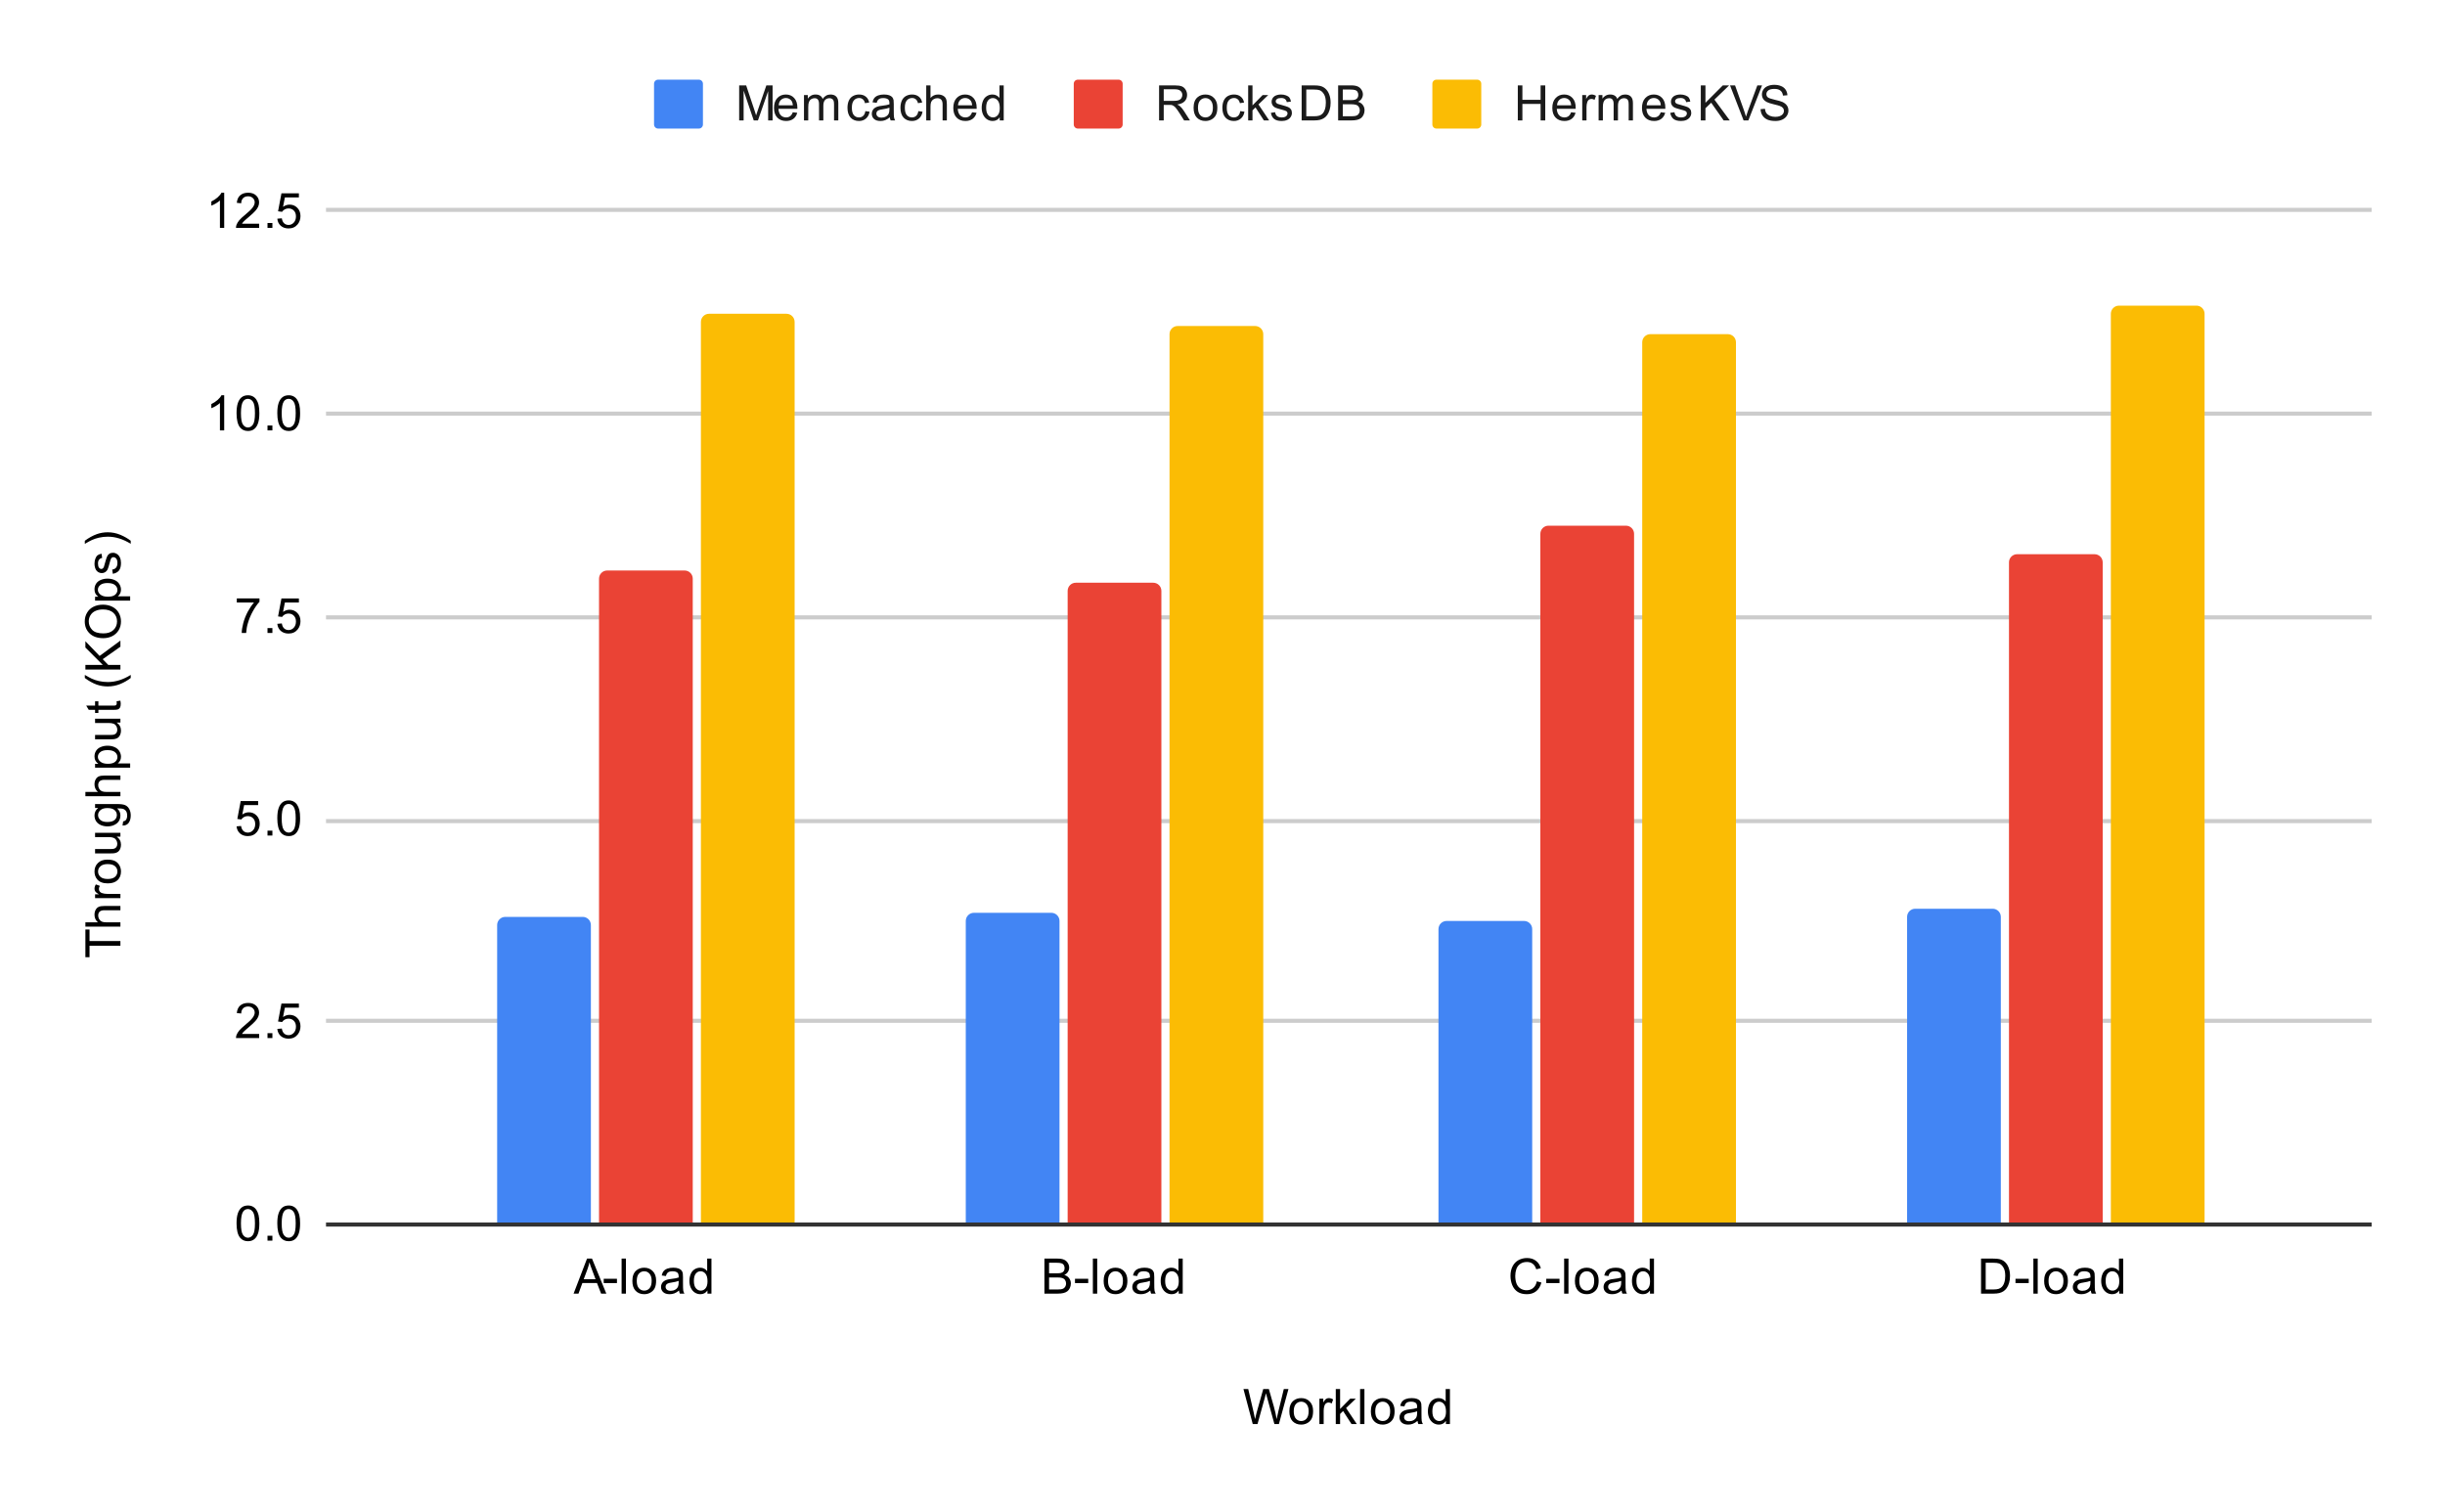 <svg version="1.1" viewBox="0.0 0.0 600.0 371.0" fill="none" stroke="none" stroke-linecap="square" stroke-miterlimit="10" width="600" height="371" xmlns:xlink="http://www.w3.org/1999/xlink" xmlns="http://www.w3.org/2000/svg"><path fill="#ffffff" d="M0 0L600.0 0L600.0 371.0L0 371.0L0 0Z" fill-rule="nonzero"/><path stroke="#333333" stroke-width="1.0" stroke-linecap="butt" d="M80.5 300.5L581.5 300.5" fill-rule="nonzero"/><path stroke="#cccccc" stroke-width="1.0" stroke-linecap="butt" d="M80.5 250.5L581.5 250.5" fill-rule="nonzero"/><path stroke="#cccccc" stroke-width="1.0" stroke-linecap="butt" d="M80.5 201.5L581.5 201.5" fill-rule="nonzero"/><path stroke="#cccccc" stroke-width="1.0" stroke-linecap="butt" d="M80.5 151.5L581.5 151.5" fill-rule="nonzero"/><path stroke="#cccccc" stroke-width="1.0" stroke-linecap="butt" d="M80.5 101.5L581.5 101.5" fill-rule="nonzero"/><path stroke="#cccccc" stroke-width="1.0" stroke-linecap="butt" d="M80.5 51.5L581.5 51.5" fill-rule="nonzero"/><clipPath id="id_0"><path d="M80.55 51.917L581.45 51.917L581.45 300.45L80.55 300.45L80.55 51.917Z" clip-rule="nonzero"/></clipPath><path stroke="#000000" stroke-width="2.0" stroke-linecap="butt" stroke-opacity="0.0" clip-path="url(#id_0)" d="M145.0 300.0L122.0 300.0L122.0 227.0C122.0 225.895 122.895 225.0 124.0 225.0L143.0 225.0C144.105 225.0 145.0 225.895 145.0 227.0Z" fill-rule="nonzero"/><path fill="#4285f4" clip-path="url(#id_0)" d="M145.0 300.0L122.0 300.0L122.0 227.0C122.0 225.895 122.895 225.0 124.0 225.0L143.0 225.0C144.105 225.0 145.0 225.895 145.0 227.0Z" fill-rule="nonzero"/><path stroke="#000000" stroke-width="2.0" stroke-linecap="butt" stroke-opacity="0.0" clip-path="url(#id_0)" d="M260.0 300.0L237.0 300.0L237.0 226.0C237.0 224.895 237.895 224.0 239.0 224.0L258.0 224.0C259.105 224.0 260.0 224.895 260.0 226.0Z" fill-rule="nonzero"/><path fill="#4285f4" clip-path="url(#id_0)" d="M260.0 300.0L237.0 300.0L237.0 226.0C237.0 224.895 237.895 224.0 239.0 224.0L258.0 224.0C259.105 224.0 260.0 224.895 260.0 226.0Z" fill-rule="nonzero"/><path stroke="#000000" stroke-width="2.0" stroke-linecap="butt" stroke-opacity="0.0" clip-path="url(#id_0)" d="M376.0 300.0L353.0 300.0L353.0 228.0C353.0 226.895 353.895 226.0 355.0 226.0L374.0 226.0C375.105 226.0 376.0 226.895 376.0 228.0Z" fill-rule="nonzero"/><path fill="#4285f4" clip-path="url(#id_0)" d="M376.0 300.0L353.0 300.0L353.0 228.0C353.0 226.895 353.895 226.0 355.0 226.0L374.0 226.0C375.105 226.0 376.0 226.895 376.0 228.0Z" fill-rule="nonzero"/><path stroke="#000000" stroke-width="2.0" stroke-linecap="butt" stroke-opacity="0.0" clip-path="url(#id_0)" d="M491.0 300.0L468.0 300.0L468.0 225.0C468.0 223.895 468.895 223.0 470.0 223.0L489.0 223.0C490.105 223.0 491.0 223.895 491.0 225.0Z" fill-rule="nonzero"/><path fill="#4285f4" clip-path="url(#id_0)" d="M491.0 300.0L468.0 300.0L468.0 225.0C468.0 223.895 468.895 223.0 470.0 223.0L489.0 223.0C490.105 223.0 491.0 223.895 491.0 225.0Z" fill-rule="nonzero"/><path stroke="#000000" stroke-width="2.0" stroke-linecap="butt" stroke-opacity="0.0" clip-path="url(#id_0)" d="M170.0 300.0L147.0 300.0L147.0 142.0C147.0 140.895 147.895 140.0 149.0 140.0L168.0 140.0C169.105 140.0 170.0 140.895 170.0 142.0Z" fill-rule="nonzero"/><path fill="#ea4335" clip-path="url(#id_0)" d="M170.0 300.0L147.0 300.0L147.0 142.0C147.0 140.895 147.895 140.0 149.0 140.0L168.0 140.0C169.105 140.0 170.0 140.895 170.0 142.0Z" fill-rule="nonzero"/><path stroke="#000000" stroke-width="2.0" stroke-linecap="butt" stroke-opacity="0.0" clip-path="url(#id_0)" d="M285.0 300.0L262.0 300.0L262.0 145.0C262.0 143.895 262.895 143.0 264.0 143.0L283.0 143.0C284.105 143.0 285.0 143.895 285.0 145.0Z" fill-rule="nonzero"/><path fill="#ea4335" clip-path="url(#id_0)" d="M285.0 300.0L262.0 300.0L262.0 145.0C262.0 143.895 262.895 143.0 264.0 143.0L283.0 143.0C284.105 143.0 285.0 143.895 285.0 145.0Z" fill-rule="nonzero"/><path stroke="#000000" stroke-width="2.0" stroke-linecap="butt" stroke-opacity="0.0" clip-path="url(#id_0)" d="M401.0 300.0L378.0 300.0L378.0 131.0C378.0 129.895 378.895 129.0 380.0 129.0L399.0 129.0C400.105 129.0 401.0 129.895 401.0 131.0Z" fill-rule="nonzero"/><path fill="#ea4335" clip-path="url(#id_0)" d="M401.0 300.0L378.0 300.0L378.0 131.0C378.0 129.895 378.895 129.0 380.0 129.0L399.0 129.0C400.105 129.0 401.0 129.895 401.0 131.0Z" fill-rule="nonzero"/><path stroke="#000000" stroke-width="2.0" stroke-linecap="butt" stroke-opacity="0.0" clip-path="url(#id_0)" d="M516.0 300.0L493.0 300.0L493.0 138.0C493.0 136.895 493.895 136.0 495.0 136.0L514.0 136.0C515.105 136.0 516.0 136.895 516.0 138.0Z" fill-rule="nonzero"/><path fill="#ea4335" clip-path="url(#id_0)" d="M516.0 300.0L493.0 300.0L493.0 138.0C493.0 136.895 493.895 136.0 495.0 136.0L514.0 136.0C515.105 136.0 516.0 136.895 516.0 138.0Z" fill-rule="nonzero"/><path stroke="#000000" stroke-width="2.0" stroke-linecap="butt" stroke-opacity="0.0" clip-path="url(#id_0)" d="M195.0 300.0L172.0 300.0L172.0 79.0C172.0 77.895 172.895 77.0 174.0 77.0L193.0 77.0C194.105 77.0 195.0 77.895 195.0 79.0Z" fill-rule="nonzero"/><path fill="#fbbc04" clip-path="url(#id_0)" d="M195.0 300.0L172.0 300.0L172.0 79.0C172.0 77.895 172.895 77.0 174.0 77.0L193.0 77.0C194.105 77.0 195.0 77.895 195.0 79.0Z" fill-rule="nonzero"/><path stroke="#000000" stroke-width="2.0" stroke-linecap="butt" stroke-opacity="0.0" clip-path="url(#id_0)" d="M310.0 300.0L287.0 300.0L287.0 82.0C287.0 80.895 287.895 80.0 289.0 80.0L308.0 80.0C309.105 80.0 310.0 80.895 310.0 82.0Z" fill-rule="nonzero"/><path fill="#fbbc04" clip-path="url(#id_0)" d="M310.0 300.0L287.0 300.0L287.0 82.0C287.0 80.895 287.895 80.0 289.0 80.0L308.0 80.0C309.105 80.0 310.0 80.895 310.0 82.0Z" fill-rule="nonzero"/><path stroke="#000000" stroke-width="2.0" stroke-linecap="butt" stroke-opacity="0.0" clip-path="url(#id_0)" d="M426.0 300.0L403.0 300.0L403.0 84.0C403.0 82.895 403.895 82.0 405.0 82.0L424.0 82.0C425.105 82.0 426.0 82.895 426.0 84.0Z" fill-rule="nonzero"/><path fill="#fbbc04" clip-path="url(#id_0)" d="M426.0 300.0L403.0 300.0L403.0 84.0C403.0 82.895 403.895 82.0 405.0 82.0L424.0 82.0C425.105 82.0 426.0 82.895 426.0 84.0Z" fill-rule="nonzero"/><path stroke="#000000" stroke-width="2.0" stroke-linecap="butt" stroke-opacity="0.0" clip-path="url(#id_0)" d="M541.0 300.0L518.0 300.0L518.0 77.0C518.0 75.895 518.895 75.0 520.0 75.0L539.0 75.0C540.105 75.0 541.0 75.895 541.0 77.0Z" fill-rule="nonzero"/><path fill="#fbbc04" clip-path="url(#id_0)" d="M541.0 300.0L518.0 300.0L518.0 77.0C518.0 75.895 518.895 75.0 520.0 75.0L539.0 75.0C540.105 75.0 541.0 75.895 541.0 77.0Z" fill-rule="nonzero"/><path fill="#000000" d="M307.422 349.45L305.141 340.856L306.312 340.856L307.625 346.497Q307.828 347.372 307.984 348.247Q308.312 346.872 308.375 346.653L310.0 340.856L311.375 340.856L312.609 345.2Q313.062 346.825 313.281 348.247Q313.438 347.434 313.703 346.372L315.047 340.856L316.188 340.856L313.844 349.45L312.734 349.45L310.938 342.903Q310.703 342.091 310.656 341.903Q310.531 342.481 310.406 342.903L308.594 349.45L307.422 349.45ZM316.406 346.341Q316.406 344.606 317.359 343.778Q318.156 343.091 319.312 343.091Q320.594 343.091 321.406 343.934Q322.234 344.762 322.234 346.247Q322.234 347.45 321.875 348.137Q321.516 348.825 320.812 349.216Q320.125 349.591 319.312 349.591Q318.016 349.591 317.203 348.762Q316.406 347.919 316.406 346.341ZM317.484 346.341Q317.484 347.528 318.0 348.122Q318.531 348.716 319.312 348.716Q320.109 348.716 320.625 348.122Q321.141 347.528 321.141 346.309Q321.141 345.153 320.609 344.559Q320.094 343.966 319.312 343.966Q318.531 343.966 318.0 344.559Q317.484 345.137 317.484 346.341ZM323.781 349.45L323.781 343.231L324.734 343.231L324.734 344.169Q325.094 343.512 325.391 343.309Q325.703 343.091 326.078 343.091Q326.609 343.091 327.156 343.419L326.797 344.403Q326.406 344.169 326.031 344.169Q325.672 344.169 325.391 344.387Q325.125 344.591 325.016 344.966Q324.828 345.528 324.828 346.184L324.828 349.45L323.781 349.45ZM327.797 349.45L327.797 340.856L328.859 340.856L328.859 345.762L331.344 343.231L332.719 343.231L330.328 345.528L332.953 349.45L331.656 349.45L329.594 346.262L328.859 346.981L328.859 349.45L327.797 349.45ZM333.766 349.45L333.766 340.856L334.828 340.856L334.828 349.45L333.766 349.45ZM336.406 346.341Q336.406 344.606 337.359 343.778Q338.156 343.091 339.312 343.091Q340.594 343.091 341.406 343.934Q342.234 344.762 342.234 346.247Q342.234 347.45 341.875 348.137Q341.516 348.825 340.812 349.216Q340.125 349.591 339.312 349.591Q338.016 349.591 337.203 348.762Q336.406 347.919 336.406 346.341ZM337.484 346.341Q337.484 347.528 338.0 348.122Q338.531 348.716 339.312 348.716Q340.109 348.716 340.625 348.122Q341.141 347.528 341.141 346.309Q341.141 345.153 340.609 344.559Q340.094 343.966 339.312 343.966Q338.531 343.966 338.0 344.559Q337.484 345.137 337.484 346.341ZM347.859 348.684Q347.266 349.184 346.719 349.387Q346.188 349.591 345.562 349.591Q344.531 349.591 343.984 349.091Q343.438 348.591 343.438 347.809Q343.438 347.356 343.641 346.981Q343.844 346.591 344.188 346.372Q344.531 346.137 344.953 346.028Q345.25 345.934 345.891 345.856Q347.156 345.716 347.766 345.497Q347.766 345.278 347.766 345.231Q347.766 344.575 347.469 344.309Q347.062 343.966 346.266 343.966Q345.531 343.966 345.172 344.231Q344.812 344.481 344.641 345.137L343.609 344.997Q343.75 344.341 344.078 343.934Q344.406 343.528 345.016 343.309Q345.625 343.091 346.422 343.091Q347.219 343.091 347.719 343.278Q348.219 343.466 348.453 343.747Q348.688 344.028 348.781 344.466Q348.828 344.731 348.828 345.434L348.828 346.841Q348.828 348.309 348.891 348.7Q348.969 349.091 349.172 349.45L348.062 349.45Q347.906 349.122 347.859 348.684ZM347.766 346.325Q347.188 346.559 346.047 346.731Q345.391 346.825 345.125 346.95Q344.859 347.059 344.703 347.278Q344.562 347.497 344.562 347.778Q344.562 348.2 344.875 348.481Q345.203 348.762 345.812 348.762Q346.422 348.762 346.891 348.497Q347.375 348.231 347.594 347.762Q347.766 347.403 347.766 346.716L347.766 346.325ZM354.828 349.45L354.828 348.669Q354.234 349.591 353.094 349.591Q352.344 349.591 351.719 349.184Q351.094 348.762 350.75 348.028Q350.406 347.294 350.406 346.341Q350.406 345.419 350.719 344.653Q351.031 343.887 351.656 343.497Q352.281 343.091 353.047 343.091Q353.609 343.091 354.047 343.325Q354.484 343.559 354.766 343.934L354.766 340.856L355.812 340.856L355.812 349.45L354.828 349.45ZM351.5 346.341Q351.5 347.544 352.0 348.137Q352.5 348.716 353.188 348.716Q353.875 348.716 354.359 348.153Q354.844 347.591 354.844 346.434Q354.844 345.153 354.344 344.559Q353.859 343.966 353.141 343.966Q352.438 343.966 351.969 344.544Q351.5 345.106 351.5 346.341Z" fill-rule="nonzero"/><path fill="#000000" d="M29.55 232.074L21.972 232.074L21.972 234.902L20.956 234.902L20.956 228.09L21.972 228.09L21.972 230.933L29.55 230.933L29.55 232.074ZM29.55 227.386L20.956 227.386L20.956 226.34L24.034 226.34Q23.191 225.605 23.191 224.48Q23.191 223.777 23.472 223.277Q23.738 222.761 24.222 222.543Q24.691 222.324 25.613 222.324L29.55 222.324L29.55 223.371L25.613 223.371Q24.816 223.371 24.456 223.715Q24.097 224.058 24.097 224.683Q24.097 225.152 24.347 225.574Q24.581 225.98 25.003 226.168Q25.409 226.34 26.144 226.34L29.55 226.34L29.55 227.386ZM29.55 220.402L23.331 220.402L23.331 219.449L24.269 219.449Q23.613 219.09 23.409 218.793Q23.191 218.48 23.191 218.105Q23.191 217.574 23.519 217.027L24.503 217.386Q24.269 217.777 24.269 218.152Q24.269 218.511 24.488 218.793Q24.691 219.058 25.066 219.168Q25.628 219.355 26.284 219.355L29.55 219.355L29.55 220.402ZM26.441 216.777Q24.706 216.777 23.878 215.824Q23.191 215.027 23.191 213.871Q23.191 212.59 24.034 211.777Q24.863 210.949 26.347 210.949Q27.55 210.949 28.238 211.308Q28.925 211.668 29.316 212.371Q29.691 213.058 29.691 213.871Q29.691 215.168 28.863 215.98Q28.019 216.777 26.441 216.777ZM26.441 215.699Q27.628 215.699 28.222 215.183Q28.816 214.652 28.816 213.871Q28.816 213.074 28.222 212.558Q27.628 212.043 26.409 212.043Q25.253 212.043 24.659 212.574Q24.066 213.09 24.066 213.871Q24.066 214.652 24.659 215.183Q25.238 215.699 26.441 215.699ZM29.55 205.308L28.628 205.308Q29.691 206.043 29.691 207.293Q29.691 207.84 29.488 208.324Q29.269 208.793 28.956 209.027Q28.628 209.261 28.159 209.355Q27.863 209.418 27.175 209.418L23.331 209.418L23.331 208.355L26.784 208.355Q27.597 208.355 27.894 208.293Q28.3 208.199 28.55 207.886Q28.784 207.558 28.784 207.074Q28.784 206.605 28.55 206.199Q28.3 205.777 27.878 205.605Q27.456 205.418 26.659 205.418L23.331 205.418L23.331 204.371L29.55 204.371L29.55 205.308ZM30.066 202.59L30.222 201.558Q30.691 201.496 30.909 201.199Q31.206 200.808 31.206 200.136Q31.206 199.402 30.909 199.011Q30.613 198.605 30.097 198.465Q29.769 198.371 28.738 198.386Q29.55 199.074 29.55 200.105Q29.55 201.386 28.628 202.09Q27.691 202.793 26.409 202.793Q25.519 202.793 24.769 202.48Q24.003 202.152 23.597 201.543Q23.191 200.933 23.191 200.105Q23.191 198.996 24.081 198.277L23.331 198.277L23.331 197.308L28.706 197.308Q30.159 197.308 30.769 197.605Q31.378 197.902 31.722 198.543Q32.081 199.183 32.081 200.121Q32.081 201.23 31.581 201.918Q31.081 202.605 30.066 202.59ZM26.331 201.715Q27.55 201.715 28.113 201.23Q28.675 200.746 28.675 200.011Q28.675 199.277 28.113 198.793Q27.55 198.293 26.363 198.293Q25.222 198.293 24.644 198.808Q24.066 199.308 24.066 200.027Q24.066 200.73 24.644 201.23Q25.206 201.715 26.331 201.715ZM29.55 195.386L20.956 195.386L20.956 194.34L24.034 194.34Q23.191 193.605 23.191 192.48Q23.191 191.777 23.472 191.277Q23.738 190.761 24.222 190.543Q24.691 190.324 25.613 190.324L29.55 190.324L29.55 191.371L25.613 191.371Q24.816 191.371 24.456 191.715Q24.097 192.058 24.097 192.683Q24.097 193.152 24.347 193.574Q24.581 193.98 25.003 194.168Q25.409 194.34 26.144 194.34L29.55 194.34L29.55 195.386ZM31.941 188.386L23.331 188.386L23.331 187.433L24.128 187.433Q23.659 187.09 23.425 186.668Q23.191 186.23 23.191 185.621Q23.191 184.824 23.597 184.215Q24.003 183.605 24.753 183.308Q25.503 182.996 26.394 182.996Q27.347 182.996 28.113 183.34Q28.878 183.668 29.284 184.324Q29.691 184.98 29.691 185.699Q29.691 186.23 29.472 186.652Q29.238 187.074 28.909 187.34L31.941 187.34L31.941 188.386ZM26.472 187.433Q27.675 187.433 28.253 186.949Q28.816 186.465 28.816 185.777Q28.816 185.074 28.222 184.574Q27.628 184.074 26.378 184.074Q25.191 184.074 24.613 184.558Q24.019 185.043 24.019 185.73Q24.019 186.402 24.644 186.918Q25.269 187.433 26.472 187.433ZM29.55 177.308L28.628 177.308Q29.691 178.043 29.691 179.293Q29.691 179.84 29.488 180.324Q29.269 180.793 28.956 181.027Q28.628 181.261 28.159 181.355Q27.863 181.418 27.175 181.418L23.331 181.418L23.331 180.355L26.784 180.355Q27.597 180.355 27.894 180.293Q28.3 180.199 28.55 179.886Q28.784 179.558 28.784 179.074Q28.784 178.605 28.55 178.199Q28.3 177.777 27.878 177.605Q27.456 177.418 26.659 177.418L23.331 177.418L23.331 176.371L29.55 176.371L29.55 177.308ZM28.613 172.09L29.534 171.933Q29.628 172.386 29.628 172.73Q29.628 173.308 29.456 173.621Q29.269 173.933 28.972 174.074Q28.675 174.199 27.722 174.199L24.144 174.199L24.144 174.965L23.331 174.965L23.331 174.199L21.784 174.199L21.159 173.152L23.331 173.152L23.331 172.09L24.144 172.09L24.144 173.152L27.784 173.152Q28.238 173.152 28.363 173.105Q28.488 173.043 28.566 172.918Q28.644 172.793 28.644 172.558Q28.644 172.371 28.613 172.09ZM32.081 166.371Q30.972 167.246 29.503 167.855Q28.019 168.449 26.441 168.449Q25.05 168.449 23.769 168.011Q22.284 167.48 20.816 166.371L20.816 165.621Q22.034 166.324 22.55 166.558Q23.363 166.918 24.238 167.121Q25.331 167.371 26.441 167.371Q29.269 167.371 32.081 165.621L32.081 166.371ZM29.55 164.308L20.956 164.308L20.956 163.168L25.222 163.168L20.956 158.902L20.956 157.355L24.441 160.965L29.55 157.199L29.55 158.699L25.206 161.761L26.566 163.168L29.55 163.168L29.55 164.308ZM25.363 156.605Q23.222 156.605 22.019 155.465Q20.8 154.308 20.8 152.496Q20.8 151.293 21.378 150.34Q21.941 149.386 22.956 148.886Q23.972 148.386 25.269 148.386Q26.566 148.386 27.597 148.918Q28.628 149.449 29.159 150.418Q29.691 151.371 29.691 152.496Q29.691 153.715 29.113 154.668Q28.519 155.621 27.519 156.121Q26.503 156.605 25.363 156.605ZM25.378 155.433Q26.941 155.433 27.831 154.605Q28.722 153.761 28.722 152.496Q28.722 151.215 27.831 150.386Q26.925 149.558 25.253 149.558Q24.206 149.558 23.425 149.918Q22.644 150.261 22.222 150.949Q21.784 151.636 21.784 152.48Q21.784 153.683 22.613 154.558Q23.441 155.433 25.378 155.433ZM31.941 147.386L23.331 147.386L23.331 146.433L24.128 146.433Q23.659 146.09 23.425 145.668Q23.191 145.23 23.191 144.621Q23.191 143.824 23.597 143.215Q24.003 142.605 24.753 142.308Q25.503 141.996 26.394 141.996Q27.347 141.996 28.113 142.34Q28.878 142.668 29.284 143.324Q29.691 143.98 29.691 144.699Q29.691 145.23 29.472 145.652Q29.238 146.074 28.909 146.34L31.941 146.34L31.941 147.386ZM26.472 146.433Q27.675 146.433 28.253 145.949Q28.816 145.465 28.816 144.777Q28.816 144.074 28.222 143.574Q27.628 143.074 26.378 143.074Q25.191 143.074 24.613 143.558Q24.019 144.043 24.019 144.73Q24.019 145.402 24.644 145.918Q25.269 146.433 26.472 146.433ZM27.691 140.808L27.534 139.777Q28.159 139.683 28.488 139.293Q28.816 138.886 28.816 138.152Q28.816 137.433 28.534 137.09Q28.238 136.73 27.831 136.73Q27.472 136.73 27.269 137.043Q27.128 137.261 26.909 138.121Q26.613 139.277 26.409 139.73Q26.191 140.168 25.816 140.402Q25.441 140.636 24.972 140.636Q24.566 140.636 24.206 140.449Q23.847 140.261 23.613 139.933Q23.441 139.683 23.316 139.261Q23.191 138.84 23.191 138.34Q23.191 137.621 23.409 137.074Q23.613 136.511 23.972 136.246Q24.331 135.98 24.925 135.886L25.066 136.918Q24.597 136.98 24.331 137.324Q24.05 137.652 24.05 138.277Q24.05 138.996 24.3 139.308Q24.534 139.621 24.863 139.621Q25.066 139.621 25.222 139.496Q25.394 139.355 25.503 139.09Q25.566 138.933 25.769 138.152Q26.081 137.027 26.269 136.59Q26.456 136.152 26.816 135.902Q27.175 135.652 27.722 135.652Q28.253 135.652 28.722 135.965Q29.175 136.261 29.441 136.84Q29.691 137.418 29.691 138.152Q29.691 139.371 29.191 140.011Q28.675 140.636 27.691 140.808ZM32.081 132.699L32.081 133.449Q29.269 131.699 26.441 131.699Q25.347 131.699 24.253 131.949Q23.378 132.152 22.566 132.511Q22.05 132.746 20.816 133.449L20.816 132.699Q22.284 131.605 23.769 131.074Q25.05 130.621 26.441 130.621Q28.019 130.621 29.503 131.23Q30.972 131.84 32.081 132.699Z" fill-rule="nonzero"/><path fill="#000000" d="M58.05 300.216Q58.05 298.684 58.362 297.762Q58.675 296.825 59.284 296.325Q59.909 295.825 60.847 295.825Q61.534 295.825 62.05 296.106Q62.581 296.387 62.925 296.919Q63.269 297.434 63.456 298.184Q63.644 298.934 63.644 300.216Q63.644 301.731 63.331 302.653Q63.034 303.575 62.409 304.091Q61.8 304.591 60.847 304.591Q59.612 304.591 58.894 303.7Q58.05 302.637 58.05 300.216ZM59.128 300.216Q59.128 302.325 59.628 303.028Q60.128 303.731 60.847 303.731Q61.581 303.731 62.066 303.028Q62.566 302.325 62.566 300.216Q62.566 298.091 62.066 297.403Q61.581 296.7 60.831 296.7Q60.112 296.7 59.675 297.309Q59.128 298.091 59.128 300.216ZM65.644 304.45L65.644 303.247L66.847 303.247L66.847 304.45L65.644 304.45ZM68.05 300.216Q68.05 298.684 68.362 297.762Q68.675 296.825 69.284 296.325Q69.909 295.825 70.847 295.825Q71.534 295.825 72.05 296.106Q72.581 296.387 72.925 296.919Q73.269 297.434 73.456 298.184Q73.644 298.934 73.644 300.216Q73.644 301.731 73.331 302.653Q73.034 303.575 72.409 304.091Q71.8 304.591 70.847 304.591Q69.612 304.591 68.894 303.7Q68.05 302.637 68.05 300.216ZM69.128 300.216Q69.128 302.325 69.628 303.028Q70.128 303.731 70.847 303.731Q71.581 303.731 72.066 303.028Q72.566 302.325 72.566 300.216Q72.566 298.091 72.066 297.403Q71.581 296.7 70.831 296.7Q70.112 296.7 69.675 297.309Q69.128 298.091 69.128 300.216Z" fill-rule="nonzero"/><path fill="#000000" d="M63.597 253.728L63.597 254.743L57.909 254.743Q57.909 254.368 58.034 254.009Q58.253 253.431 58.722 252.868Q59.206 252.306 60.112 251.571Q61.519 250.415 62.003 249.743Q62.503 249.071 62.503 248.478Q62.503 247.853 62.05 247.431Q61.597 246.993 60.878 246.993Q60.112 246.993 59.659 247.446Q59.206 247.9 59.191 248.712L58.112 248.603Q58.222 247.384 58.941 246.759Q59.675 246.118 60.909 246.118Q62.144 246.118 62.862 246.806Q63.581 247.493 63.581 248.509Q63.581 249.025 63.362 249.525Q63.159 250.009 62.659 250.571Q62.175 251.118 61.05 252.071Q60.097 252.868 59.816 253.165Q59.55 253.446 59.378 253.728L63.597 253.728ZM65.644 254.743L65.644 253.54L66.847 253.54L66.847 254.743L65.644 254.743ZM68.05 252.493L69.159 252.4Q69.284 253.212 69.722 253.618Q70.175 254.025 70.816 254.025Q71.566 254.025 72.097 253.446Q72.628 252.868 72.628 251.931Q72.628 251.025 72.112 250.509Q71.612 249.978 70.784 249.978Q70.284 249.978 69.862 250.212Q69.456 250.446 69.222 250.806L68.237 250.681L69.066 246.275L73.347 246.275L73.347 247.275L69.909 247.275L69.456 249.587Q70.222 249.04 71.066 249.04Q72.191 249.04 72.956 249.821Q73.737 250.603 73.737 251.837Q73.737 252.993 73.066 253.853Q72.237 254.884 70.816 254.884Q69.644 254.884 68.894 254.228Q68.159 253.571 68.05 252.493Z" fill-rule="nonzero"/><path fill="#000000" d="M58.05 202.787L59.159 202.693Q59.284 203.505 59.722 203.912Q60.175 204.318 60.816 204.318Q61.566 204.318 62.097 203.74Q62.628 203.162 62.628 202.224Q62.628 201.318 62.112 200.802Q61.612 200.271 60.784 200.271Q60.284 200.271 59.862 200.505Q59.456 200.74 59.222 201.099L58.237 200.974L59.066 196.568L63.347 196.568L63.347 197.568L59.909 197.568L59.456 199.88Q60.222 199.334 61.066 199.334Q62.191 199.334 62.956 200.115Q63.737 200.896 63.737 202.13Q63.737 203.287 63.066 204.146Q62.237 205.177 60.816 205.177Q59.644 205.177 58.894 204.521Q58.159 203.865 58.05 202.787ZM65.644 205.037L65.644 203.834L66.847 203.834L66.847 205.037L65.644 205.037ZM68.05 200.802Q68.05 199.271 68.362 198.349Q68.675 197.412 69.284 196.912Q69.909 196.412 70.847 196.412Q71.534 196.412 72.05 196.693Q72.581 196.974 72.925 197.505Q73.269 198.021 73.456 198.771Q73.644 199.521 73.644 200.802Q73.644 202.318 73.331 203.24Q73.034 204.162 72.409 204.677Q71.8 205.177 70.847 205.177Q69.612 205.177 68.894 204.287Q68.05 203.224 68.05 200.802ZM69.128 200.802Q69.128 202.912 69.628 203.615Q70.128 204.318 70.847 204.318Q71.581 204.318 72.066 203.615Q72.566 202.912 72.566 200.802Q72.566 198.677 72.066 197.99Q71.581 197.287 70.831 197.287Q70.112 197.287 69.675 197.896Q69.128 198.677 69.128 200.802Z" fill-rule="nonzero"/><path fill="#000000" d="M58.112 147.861L58.112 146.846L63.675 146.846L63.675 147.674Q62.862 148.549 62.05 150.002Q61.253 151.439 60.816 152.971Q60.487 154.049 60.409 155.33L59.316 155.33Q59.331 154.314 59.706 152.877Q60.097 151.439 60.8 150.111Q61.519 148.783 62.331 147.861L58.112 147.861ZM65.644 155.33L65.644 154.127L66.847 154.127L66.847 155.33L65.644 155.33ZM68.05 153.08L69.159 152.986Q69.284 153.799 69.722 154.205Q70.175 154.611 70.816 154.611Q71.566 154.611 72.097 154.033Q72.628 153.455 72.628 152.518Q72.628 151.611 72.112 151.096Q71.612 150.564 70.784 150.564Q70.284 150.564 69.862 150.799Q69.456 151.033 69.222 151.393L68.237 151.268L69.066 146.861L73.347 146.861L73.347 147.861L69.909 147.861L69.456 150.174Q70.222 149.627 71.066 149.627Q72.191 149.627 72.956 150.408Q73.737 151.189 73.737 152.424Q73.737 153.58 73.066 154.439Q72.237 155.471 70.816 155.471Q69.644 155.471 68.894 154.814Q68.159 154.158 68.05 153.08Z" fill-rule="nonzero"/><path fill="#000000" d="M55.019 105.623L53.972 105.623L53.972 98.905Q53.581 99.264 52.956 99.639Q52.347 99.998 51.862 100.17L51.862 99.155Q52.737 98.733 53.394 98.155Q54.066 97.561 54.347 96.998L55.019 96.998L55.019 105.623ZM58.05 101.389Q58.05 99.858 58.362 98.936Q58.675 97.998 59.284 97.498Q59.909 96.998 60.847 96.998Q61.534 96.998 62.05 97.28Q62.581 97.561 62.925 98.092Q63.269 98.608 63.456 99.358Q63.644 100.108 63.644 101.389Q63.644 102.905 63.331 103.826Q63.034 104.748 62.409 105.264Q61.8 105.764 60.847 105.764Q59.612 105.764 58.894 104.873Q58.05 103.811 58.05 101.389ZM59.128 101.389Q59.128 103.498 59.628 104.201Q60.128 104.905 60.847 104.905Q61.581 104.905 62.066 104.201Q62.566 103.498 62.566 101.389Q62.566 99.264 62.066 98.576Q61.581 97.873 60.831 97.873Q60.112 97.873 59.675 98.483Q59.128 99.264 59.128 101.389ZM65.644 105.623L65.644 104.42L66.847 104.42L66.847 105.623L65.644 105.623ZM68.05 101.389Q68.05 99.858 68.362 98.936Q68.675 97.998 69.284 97.498Q69.909 96.998 70.847 96.998Q71.534 96.998 72.05 97.28Q72.581 97.561 72.925 98.092Q73.269 98.608 73.456 99.358Q73.644 100.108 73.644 101.389Q73.644 102.905 73.331 103.826Q73.034 104.748 72.409 105.264Q71.8 105.764 70.847 105.764Q69.612 105.764 68.894 104.873Q68.05 103.811 68.05 101.389ZM69.128 101.389Q69.128 103.498 69.628 104.201Q70.128 104.905 70.847 104.905Q71.581 104.905 72.066 104.201Q72.566 103.498 72.566 101.389Q72.566 99.264 72.066 98.576Q71.581 97.873 70.831 97.873Q70.112 97.873 69.675 98.483Q69.128 99.264 69.128 101.389Z" fill-rule="nonzero"/><path fill="#000000" d="M55.019 55.917L53.972 55.917L53.972 49.198Q53.581 49.557 52.956 49.932Q52.347 50.292 51.862 50.464L51.862 49.448Q52.737 49.026 53.394 48.448Q54.066 47.854 54.347 47.292L55.019 47.292L55.019 55.917ZM63.597 54.901L63.597 55.917L57.909 55.917Q57.909 55.542 58.034 55.182Q58.253 54.604 58.722 54.042Q59.206 53.479 60.112 52.745Q61.519 51.589 62.003 50.917Q62.503 50.245 62.503 49.651Q62.503 49.026 62.05 48.604Q61.597 48.167 60.878 48.167Q60.112 48.167 59.659 48.62Q59.206 49.073 59.191 49.885L58.112 49.776Q58.222 48.557 58.941 47.932Q59.675 47.292 60.909 47.292Q62.144 47.292 62.862 47.979Q63.581 48.667 63.581 49.682Q63.581 50.198 63.362 50.698Q63.159 51.182 62.659 51.745Q62.175 52.292 61.05 53.245Q60.097 54.042 59.816 54.339Q59.55 54.62 59.378 54.901L63.597 54.901ZM65.644 55.917L65.644 54.714L66.847 54.714L66.847 55.917L65.644 55.917ZM68.05 53.667L69.159 53.573Q69.284 54.385 69.722 54.792Q70.175 55.198 70.816 55.198Q71.566 55.198 72.097 54.62Q72.628 54.042 72.628 53.104Q72.628 52.198 72.112 51.682Q71.612 51.151 70.784 51.151Q70.284 51.151 69.862 51.385Q69.456 51.62 69.222 51.979L68.237 51.854L69.066 47.448L73.347 47.448L73.347 48.448L69.909 48.448L69.456 50.76Q70.222 50.214 71.066 50.214Q72.191 50.214 72.956 50.995Q73.737 51.776 73.737 53.01Q73.737 54.167 73.066 55.026Q72.237 56.057 70.816 56.057Q69.644 56.057 68.894 55.401Q68.159 54.745 68.05 53.667Z" fill-rule="nonzero"/><path fill="#000000" d="M140.76 317.45L144.057 308.856L145.276 308.856L148.791 317.45L147.51 317.45L146.495 314.841L142.916 314.841L141.963 317.45L140.76 317.45ZM143.245 313.919L146.151 313.919L145.26 311.544Q144.838 310.466 144.651 309.762Q144.479 310.591 144.182 311.403L143.245 313.919ZM148.151 314.872L148.151 313.809L151.401 313.809L151.401 314.872L148.151 314.872ZM152.541 317.45L152.541 308.856L153.604 308.856L153.604 317.45L152.541 317.45ZM155.182 314.341Q155.182 312.606 156.135 311.778Q156.932 311.091 158.088 311.091Q159.37 311.091 160.182 311.934Q161.01 312.762 161.01 314.247Q161.01 315.45 160.651 316.137Q160.291 316.825 159.588 317.216Q158.901 317.591 158.088 317.591Q156.791 317.591 155.979 316.762Q155.182 315.919 155.182 314.341ZM156.26 314.341Q156.26 315.528 156.776 316.122Q157.307 316.716 158.088 316.716Q158.885 316.716 159.401 316.122Q159.916 315.528 159.916 314.309Q159.916 313.153 159.385 312.559Q158.87 311.966 158.088 311.966Q157.307 311.966 156.776 312.559Q156.26 313.137 156.26 314.341ZM166.635 316.684Q166.041 317.184 165.495 317.387Q164.963 317.591 164.338 317.591Q163.307 317.591 162.76 317.091Q162.213 316.591 162.213 315.809Q162.213 315.356 162.416 314.981Q162.62 314.591 162.963 314.372Q163.307 314.137 163.729 314.028Q164.026 313.934 164.666 313.856Q165.932 313.716 166.541 313.497Q166.541 313.278 166.541 313.231Q166.541 312.575 166.245 312.309Q165.838 311.966 165.041 311.966Q164.307 311.966 163.948 312.231Q163.588 312.481 163.416 313.137L162.385 312.997Q162.526 312.341 162.854 311.934Q163.182 311.528 163.791 311.309Q164.401 311.091 165.198 311.091Q165.995 311.091 166.495 311.278Q166.995 311.466 167.229 311.747Q167.463 312.028 167.557 312.466Q167.604 312.731 167.604 313.434L167.604 314.841Q167.604 316.309 167.666 316.7Q167.745 317.091 167.948 317.45L166.838 317.45Q166.682 317.122 166.635 316.684ZM166.541 314.325Q165.963 314.559 164.823 314.731Q164.166 314.825 163.901 314.95Q163.635 315.059 163.479 315.278Q163.338 315.497 163.338 315.778Q163.338 316.2 163.651 316.481Q163.979 316.762 164.588 316.762Q165.198 316.762 165.666 316.497Q166.151 316.231 166.37 315.762Q166.541 315.403 166.541 314.716L166.541 314.325ZM173.604 317.45L173.604 316.669Q173.01 317.591 171.87 317.591Q171.12 317.591 170.495 317.184Q169.87 316.762 169.526 316.028Q169.182 315.294 169.182 314.341Q169.182 313.419 169.495 312.653Q169.807 311.887 170.432 311.497Q171.057 311.091 171.823 311.091Q172.385 311.091 172.823 311.325Q173.26 311.559 173.541 311.934L173.541 308.856L174.588 308.856L174.588 317.45L173.604 317.45ZM170.276 314.341Q170.276 315.544 170.776 316.137Q171.276 316.716 171.963 316.716Q172.651 316.716 173.135 316.153Q173.62 315.591 173.62 314.434Q173.62 313.153 173.12 312.559Q172.635 311.966 171.916 311.966Q171.213 311.966 170.745 312.544Q170.276 313.106 170.276 314.341Z" fill-rule="nonzero"/><path fill="#000000" d="M256.3 317.45L256.3 308.856L259.535 308.856Q260.519 308.856 261.113 309.122Q261.707 309.387 262.035 309.934Q262.378 310.466 262.378 311.059Q262.378 311.606 262.082 312.091Q261.785 312.575 261.175 312.872Q261.957 313.106 262.363 313.669Q262.785 314.216 262.785 314.966Q262.785 315.559 262.535 316.091Q262.285 316.606 261.91 316.887Q261.535 317.169 260.957 317.309Q260.394 317.45 259.582 317.45L256.3 317.45ZM257.441 312.466L259.3 312.466Q260.05 312.466 260.378 312.372Q260.816 312.247 261.035 311.95Q261.253 311.637 261.253 311.184Q261.253 310.762 261.05 310.434Q260.847 310.106 260.457 309.997Q260.082 309.872 259.16 309.872L257.441 309.872L257.441 312.466ZM257.441 316.434L259.582 316.434Q260.128 316.434 260.347 316.387Q260.753 316.325 261.003 316.169Q261.269 315.997 261.441 315.684Q261.613 315.372 261.613 314.966Q261.613 314.481 261.363 314.122Q261.128 313.762 260.691 313.622Q260.253 313.481 259.425 313.481L257.441 313.481L257.441 316.434ZM263.8 314.872L263.8 313.809L267.05 313.809L267.05 314.872L263.8 314.872ZM268.191 317.45L268.191 308.856L269.253 308.856L269.253 317.45L268.191 317.45ZM270.832 314.341Q270.832 312.606 271.785 311.778Q272.582 311.091 273.738 311.091Q275.019 311.091 275.832 311.934Q276.66 312.762 276.66 314.247Q276.66 315.45 276.3 316.137Q275.941 316.825 275.238 317.216Q274.55 317.591 273.738 317.591Q272.441 317.591 271.628 316.762Q270.832 315.919 270.832 314.341ZM271.91 314.341Q271.91 315.528 272.425 316.122Q272.957 316.716 273.738 316.716Q274.535 316.716 275.05 316.122Q275.566 315.528 275.566 314.309Q275.566 313.153 275.035 312.559Q274.519 311.966 273.738 311.966Q272.957 311.966 272.425 312.559Q271.91 313.137 271.91 314.341ZM282.285 316.684Q281.691 317.184 281.144 317.387Q280.613 317.591 279.988 317.591Q278.957 317.591 278.41 317.091Q277.863 316.591 277.863 315.809Q277.863 315.356 278.066 314.981Q278.269 314.591 278.613 314.372Q278.957 314.137 279.378 314.028Q279.675 313.934 280.316 313.856Q281.582 313.716 282.191 313.497Q282.191 313.278 282.191 313.231Q282.191 312.575 281.894 312.309Q281.488 311.966 280.691 311.966Q279.957 311.966 279.597 312.231Q279.238 312.481 279.066 313.137L278.035 312.997Q278.175 312.341 278.503 311.934Q278.832 311.528 279.441 311.309Q280.05 311.091 280.847 311.091Q281.644 311.091 282.144 311.278Q282.644 311.466 282.878 311.747Q283.113 312.028 283.207 312.466Q283.253 312.731 283.253 313.434L283.253 314.841Q283.253 316.309 283.316 316.7Q283.394 317.091 283.597 317.45L282.488 317.45Q282.332 317.122 282.285 316.684ZM282.191 314.325Q281.613 314.559 280.472 314.731Q279.816 314.825 279.55 314.95Q279.285 315.059 279.128 315.278Q278.988 315.497 278.988 315.778Q278.988 316.2 279.3 316.481Q279.628 316.762 280.238 316.762Q280.847 316.762 281.316 316.497Q281.8 316.231 282.019 315.762Q282.191 315.403 282.191 314.716L282.191 314.325ZM289.253 317.45L289.253 316.669Q288.66 317.591 287.519 317.591Q286.769 317.591 286.144 317.184Q285.519 316.762 285.175 316.028Q284.832 315.294 284.832 314.341Q284.832 313.419 285.144 312.653Q285.457 311.887 286.082 311.497Q286.707 311.091 287.472 311.091Q288.035 311.091 288.472 311.325Q288.91 311.559 289.191 311.934L289.191 308.856L290.238 308.856L290.238 317.45L289.253 317.45ZM285.925 314.341Q285.925 315.544 286.425 316.137Q286.925 316.716 287.613 316.716Q288.3 316.716 288.785 316.153Q289.269 315.591 289.269 314.434Q289.269 313.153 288.769 312.559Q288.285 311.966 287.566 311.966Q286.863 311.966 286.394 312.544Q285.925 313.106 285.925 314.341Z" fill-rule="nonzero"/><path fill="#000000" d="M377.137 314.434L378.262 314.731Q377.903 316.122 376.981 316.856Q376.059 317.591 374.715 317.591Q373.325 317.591 372.45 317.028Q371.575 316.466 371.122 315.403Q370.668 314.325 370.668 313.091Q370.668 311.747 371.184 310.747Q371.7 309.747 372.637 309.231Q373.59 308.716 374.731 308.716Q376.012 308.716 376.887 309.372Q377.778 310.028 378.122 311.216L376.997 311.481Q376.7 310.544 376.122 310.122Q375.559 309.684 374.7 309.684Q373.715 309.684 373.043 310.169Q372.387 310.637 372.106 311.434Q371.84 312.231 371.84 313.091Q371.84 314.184 372.153 314.997Q372.481 315.809 373.153 316.216Q373.825 316.622 374.622 316.622Q375.575 316.622 376.231 316.075Q376.903 315.528 377.137 314.434ZM379.45 314.872L379.45 313.809L382.7 313.809L382.7 314.872L379.45 314.872ZM383.84 317.45L383.84 308.856L384.903 308.856L384.903 317.45L383.84 317.45ZM386.481 314.341Q386.481 312.606 387.434 311.778Q388.231 311.091 389.387 311.091Q390.668 311.091 391.481 311.934Q392.309 312.762 392.309 314.247Q392.309 315.45 391.95 316.137Q391.59 316.825 390.887 317.216Q390.2 317.591 389.387 317.591Q388.09 317.591 387.278 316.762Q386.481 315.919 386.481 314.341ZM387.559 314.341Q387.559 315.528 388.075 316.122Q388.606 316.716 389.387 316.716Q390.184 316.716 390.7 316.122Q391.215 315.528 391.215 314.309Q391.215 313.153 390.684 312.559Q390.168 311.966 389.387 311.966Q388.606 311.966 388.075 312.559Q387.559 313.137 387.559 314.341ZM397.934 316.684Q397.34 317.184 396.793 317.387Q396.262 317.591 395.637 317.591Q394.606 317.591 394.059 317.091Q393.512 316.591 393.512 315.809Q393.512 315.356 393.715 314.981Q393.918 314.591 394.262 314.372Q394.606 314.137 395.028 314.028Q395.325 313.934 395.965 313.856Q397.231 313.716 397.84 313.497Q397.84 313.278 397.84 313.231Q397.84 312.575 397.543 312.309Q397.137 311.966 396.34 311.966Q395.606 311.966 395.247 312.231Q394.887 312.481 394.715 313.137L393.684 312.997Q393.825 312.341 394.153 311.934Q394.481 311.528 395.09 311.309Q395.7 311.091 396.497 311.091Q397.293 311.091 397.793 311.278Q398.293 311.466 398.528 311.747Q398.762 312.028 398.856 312.466Q398.903 312.731 398.903 313.434L398.903 314.841Q398.903 316.309 398.965 316.7Q399.043 317.091 399.247 317.45L398.137 317.45Q397.981 317.122 397.934 316.684ZM397.84 314.325Q397.262 314.559 396.122 314.731Q395.465 314.825 395.2 314.95Q394.934 315.059 394.778 315.278Q394.637 315.497 394.637 315.778Q394.637 316.2 394.95 316.481Q395.278 316.762 395.887 316.762Q396.497 316.762 396.965 316.497Q397.45 316.231 397.668 315.762Q397.84 315.403 397.84 314.716L397.84 314.325ZM404.903 317.45L404.903 316.669Q404.309 317.591 403.168 317.591Q402.418 317.591 401.793 317.184Q401.168 316.762 400.825 316.028Q400.481 315.294 400.481 314.341Q400.481 313.419 400.793 312.653Q401.106 311.887 401.731 311.497Q402.356 311.091 403.122 311.091Q403.684 311.091 404.122 311.325Q404.559 311.559 404.84 311.934L404.84 308.856L405.887 308.856L405.887 317.45L404.903 317.45ZM401.575 314.341Q401.575 315.544 402.075 316.137Q402.575 316.716 403.262 316.716Q403.95 316.716 404.434 316.153Q404.918 315.591 404.918 314.434Q404.918 313.153 404.418 312.559Q403.934 311.966 403.215 311.966Q402.512 311.966 402.043 312.544Q401.575 313.106 401.575 314.341Z" fill-rule="nonzero"/><path fill="#000000" d="M486.146 317.45L486.146 308.856L489.115 308.856Q490.115 308.856 490.646 308.981Q491.38 309.153 491.896 309.591Q492.584 310.169 492.912 311.075Q493.255 311.966 493.255 313.106Q493.255 314.091 493.021 314.841Q492.802 315.591 492.443 316.091Q492.084 316.591 491.646 316.872Q491.224 317.153 490.63 317.309Q490.037 317.45 489.255 317.45L486.146 317.45ZM487.287 316.434L489.115 316.434Q489.974 316.434 490.459 316.278Q490.943 316.122 491.224 315.825Q491.63 315.434 491.849 314.747Q492.084 314.059 492.084 313.091Q492.084 311.747 491.63 311.028Q491.193 310.294 490.568 310.044Q490.099 309.872 489.099 309.872L487.287 309.872L487.287 316.434ZM494.599 314.872L494.599 313.809L497.849 313.809L497.849 314.872L494.599 314.872ZM498.99 317.45L498.99 308.856L500.052 308.856L500.052 317.45L498.99 317.45ZM501.63 314.341Q501.63 312.606 502.584 311.778Q503.38 311.091 504.537 311.091Q505.818 311.091 506.63 311.934Q507.459 312.762 507.459 314.247Q507.459 315.45 507.099 316.137Q506.74 316.825 506.037 317.216Q505.349 317.591 504.537 317.591Q503.24 317.591 502.427 316.762Q501.63 315.919 501.63 314.341ZM502.709 314.341Q502.709 315.528 503.224 316.122Q503.755 316.716 504.537 316.716Q505.334 316.716 505.849 316.122Q506.365 315.528 506.365 314.309Q506.365 313.153 505.834 312.559Q505.318 311.966 504.537 311.966Q503.755 311.966 503.224 312.559Q502.709 313.137 502.709 314.341ZM513.083 316.684Q512.49 317.184 511.943 317.387Q511.412 317.591 510.787 317.591Q509.755 317.591 509.209 317.091Q508.662 316.591 508.662 315.809Q508.662 315.356 508.865 314.981Q509.068 314.591 509.412 314.372Q509.755 314.137 510.177 314.028Q510.474 313.934 511.115 313.856Q512.38 313.716 512.99 313.497Q512.99 313.278 512.99 313.231Q512.99 312.575 512.693 312.309Q512.287 311.966 511.49 311.966Q510.755 311.966 510.396 312.231Q510.037 312.481 509.865 313.137L508.834 312.997Q508.974 312.341 509.302 311.934Q509.63 311.528 510.24 311.309Q510.849 311.091 511.646 311.091Q512.443 311.091 512.943 311.278Q513.443 311.466 513.677 311.747Q513.912 312.028 514.005 312.466Q514.052 312.731 514.052 313.434L514.052 314.841Q514.052 316.309 514.115 316.7Q514.193 317.091 514.396 317.45L513.287 317.45Q513.13 317.122 513.083 316.684ZM512.99 314.325Q512.412 314.559 511.271 314.731Q510.615 314.825 510.349 314.95Q510.084 315.059 509.927 315.278Q509.787 315.497 509.787 315.778Q509.787 316.2 510.099 316.481Q510.427 316.762 511.037 316.762Q511.646 316.762 512.115 316.497Q512.599 316.231 512.818 315.762Q512.99 315.403 512.99 314.716L512.99 314.325ZM520.052 317.45L520.052 316.669Q519.458 317.591 518.318 317.591Q517.568 317.591 516.943 317.184Q516.318 316.762 515.974 316.028Q515.63 315.294 515.63 314.341Q515.63 313.419 515.943 312.653Q516.255 311.887 516.88 311.497Q517.505 311.091 518.271 311.091Q518.833 311.091 519.271 311.325Q519.708 311.559 519.99 311.934L519.99 308.856L521.037 308.856L521.037 317.45L520.052 317.45ZM516.724 314.341Q516.724 315.544 517.224 316.137Q517.724 316.716 518.412 316.716Q519.099 316.716 519.583 316.153Q520.068 315.591 520.068 314.434Q520.068 313.153 519.568 312.559Q519.083 311.966 518.365 311.966Q517.662 311.966 517.193 312.544Q516.724 313.106 516.724 314.341Z" fill-rule="nonzero"/><path fill="#4285f4" d="M160.5 20.55C160.5 19.998 160.948 19.55 161.5 19.55L171.5 19.55C172.052 19.55 172.5 19.998 172.5 20.55L172.5 30.55C172.5 31.102 172.052 31.55 171.5 31.55L161.5 31.55C160.948 31.55 160.5 31.102 160.5 30.55Z" fill-rule="nonzero"/><path fill="#1a1a1a" d="M181.391 29.55L181.391 20.956L183.109 20.956L185.141 27.034Q185.422 27.894 185.547 28.316Q185.688 27.847 186.0 26.941L188.062 20.956L189.594 20.956L189.594 29.55L188.5 29.55L188.5 22.363L186.0 29.55L184.969 29.55L182.484 22.238L182.484 29.55L181.391 29.55ZM194.547 27.55L195.641 27.675Q195.391 28.628 194.688 29.159Q193.984 29.691 192.906 29.691Q191.547 29.691 190.734 28.847Q189.938 28.003 189.938 26.488Q189.938 24.925 190.75 24.066Q191.562 23.191 192.844 23.191Q194.094 23.191 194.875 24.034Q195.672 24.878 195.672 26.425Q195.672 26.519 195.672 26.706L191.031 26.706Q191.094 27.738 191.609 28.284Q192.125 28.816 192.906 28.816Q193.484 28.816 193.891 28.519Q194.312 28.206 194.547 27.55ZM191.094 25.847L194.562 25.847Q194.5 25.05 194.172 24.659Q193.656 24.05 192.859 24.05Q192.125 24.05 191.625 24.534Q191.141 25.019 191.094 25.847ZM197.297 29.55L197.297 23.331L198.234 23.331L198.234 24.206Q198.531 23.738 199.016 23.472Q199.5 23.191 200.125 23.191Q200.812 23.191 201.25 23.472Q201.703 23.753 201.875 24.269Q202.625 23.191 203.797 23.191Q204.734 23.191 205.219 23.706Q205.719 24.206 205.719 25.284L205.719 29.55L204.672 29.55L204.672 25.628Q204.672 25.003 204.562 24.722Q204.469 24.441 204.203 24.269Q203.938 24.097 203.562 24.097Q202.906 24.097 202.469 24.534Q202.047 24.972 202.047 25.941L202.047 29.55L200.984 29.55L200.984 25.503Q200.984 24.8 200.719 24.456Q200.469 24.097 199.891 24.097Q199.438 24.097 199.062 24.331Q198.688 24.566 198.516 25.019Q198.344 25.472 198.344 26.316L198.344 29.55L197.297 29.55ZM212.359 27.269L213.391 27.409Q213.219 28.472 212.516 29.081Q211.812 29.691 210.797 29.691Q209.516 29.691 208.734 28.863Q207.969 28.019 207.969 26.456Q207.969 25.456 208.297 24.706Q208.641 23.941 209.312 23.566Q210.0 23.191 210.812 23.191Q211.812 23.191 212.453 23.706Q213.109 24.206 213.297 25.159L212.266 25.316Q212.125 24.691 211.75 24.378Q211.375 24.05 210.844 24.05Q210.047 24.05 209.547 24.628Q209.047 25.191 209.047 26.425Q209.047 27.691 209.531 28.253Q210.016 28.816 210.781 28.816Q211.406 28.816 211.812 28.441Q212.234 28.066 212.359 27.269ZM218.359 28.784Q217.766 29.284 217.219 29.488Q216.688 29.691 216.062 29.691Q215.031 29.691 214.484 29.191Q213.938 28.691 213.938 27.909Q213.938 27.456 214.141 27.081Q214.344 26.691 214.688 26.472Q215.031 26.238 215.453 26.128Q215.75 26.034 216.391 25.956Q217.656 25.816 218.266 25.597Q218.266 25.378 218.266 25.331Q218.266 24.675 217.969 24.409Q217.562 24.066 216.766 24.066Q216.031 24.066 215.672 24.331Q215.312 24.581 215.141 25.238L214.109 25.097Q214.25 24.441 214.578 24.034Q214.906 23.628 215.516 23.409Q216.125 23.191 216.922 23.191Q217.719 23.191 218.219 23.378Q218.719 23.566 218.953 23.847Q219.188 24.128 219.281 24.566Q219.328 24.831 219.328 25.534L219.328 26.941Q219.328 28.409 219.391 28.8Q219.469 29.191 219.672 29.55L218.562 29.55Q218.406 29.222 218.359 28.784ZM218.266 26.425Q217.688 26.659 216.547 26.831Q215.891 26.925 215.625 27.05Q215.359 27.159 215.203 27.378Q215.062 27.597 215.062 27.878Q215.062 28.3 215.375 28.581Q215.703 28.863 216.312 28.863Q216.922 28.863 217.391 28.597Q217.875 28.331 218.094 27.863Q218.266 27.503 218.266 26.816L218.266 26.425ZM225.359 27.269L226.391 27.409Q226.219 28.472 225.516 29.081Q224.812 29.691 223.797 29.691Q222.516 29.691 221.734 28.863Q220.969 28.019 220.969 26.456Q220.969 25.456 221.297 24.706Q221.641 23.941 222.312 23.566Q223.0 23.191 223.812 23.191Q224.812 23.191 225.453 23.706Q226.109 24.206 226.297 25.159L225.266 25.316Q225.125 24.691 224.75 24.378Q224.375 24.05 223.844 24.05Q223.047 24.05 222.547 24.628Q222.047 25.191 222.047 26.425Q222.047 27.691 222.531 28.253Q223.016 28.816 223.781 28.816Q224.406 28.816 224.812 28.441Q225.234 28.066 225.359 27.269ZM227.297 29.55L227.297 20.956L228.344 20.956L228.344 24.034Q229.078 23.191 230.203 23.191Q230.906 23.191 231.406 23.472Q231.922 23.738 232.141 24.222Q232.359 24.691 232.359 25.613L232.359 29.55L231.312 29.55L231.312 25.613Q231.312 24.816 230.969 24.456Q230.625 24.097 230.0 24.097Q229.531 24.097 229.109 24.347Q228.703 24.581 228.516 25.003Q228.344 25.409 228.344 26.144L228.344 29.55L227.297 29.55ZM238.547 27.55L239.641 27.675Q239.391 28.628 238.688 29.159Q237.984 29.691 236.906 29.691Q235.547 29.691 234.734 28.847Q233.938 28.003 233.938 26.488Q233.938 24.925 234.75 24.066Q235.562 23.191 236.844 23.191Q238.094 23.191 238.875 24.034Q239.672 24.878 239.672 26.425Q239.672 26.519 239.672 26.706L235.031 26.706Q235.094 27.738 235.609 28.284Q236.125 28.816 236.906 28.816Q237.484 28.816 237.891 28.519Q238.312 28.206 238.547 27.55ZM235.094 25.847L238.562 25.847Q238.5 25.05 238.172 24.659Q237.656 24.05 236.859 24.05Q236.125 24.05 235.625 24.534Q235.141 25.019 235.094 25.847ZM245.328 29.55L245.328 28.769Q244.734 29.691 243.594 29.691Q242.844 29.691 242.219 29.284Q241.594 28.863 241.25 28.128Q240.906 27.394 240.906 26.441Q240.906 25.519 241.219 24.753Q241.531 23.988 242.156 23.597Q242.781 23.191 243.547 23.191Q244.109 23.191 244.547 23.425Q244.984 23.659 245.266 24.034L245.266 20.956L246.312 20.956L246.312 29.55L245.328 29.55ZM242.0 26.441Q242.0 27.644 242.5 28.238Q243.0 28.816 243.688 28.816Q244.375 28.816 244.859 28.253Q245.344 27.691 245.344 26.534Q245.344 25.253 244.844 24.659Q244.359 24.066 243.641 24.066Q242.938 24.066 242.469 24.644Q242.0 25.206 242.0 26.441Z" fill-rule="nonzero"/><path fill="#ea4335" d="M263.5 20.55C263.5 19.998 263.948 19.55 264.5 19.55L274.5 19.55C275.052 19.55 275.5 19.998 275.5 20.55L275.5 30.55C275.5 31.102 275.052 31.55 274.5 31.55L264.5 31.55C263.948 31.55 263.5 31.102 263.5 30.55Z" fill-rule="nonzero"/><path fill="#1a1a1a" d="M284.438 29.55L284.438 20.956L288.25 20.956Q289.406 20.956 290.0 21.191Q290.594 21.425 290.953 22.019Q291.312 22.597 291.312 23.3Q291.312 24.222 290.719 24.847Q290.125 25.472 288.891 25.644Q289.344 25.863 289.578 26.066Q290.078 26.519 290.516 27.206L292.016 29.55L290.578 29.55L289.453 27.769Q288.953 26.988 288.625 26.581Q288.312 26.175 288.047 26.019Q287.797 25.847 287.531 25.769Q287.344 25.738 286.906 25.738L285.578 25.738L285.578 29.55L284.438 29.55ZM285.578 24.753L288.031 24.753Q288.797 24.753 289.234 24.597Q289.688 24.425 289.906 24.081Q290.141 23.722 290.141 23.3Q290.141 22.691 289.688 22.3Q289.25 21.909 288.297 21.909L285.578 21.909L285.578 24.753ZM292.906 26.441Q292.906 24.706 293.859 23.878Q294.656 23.191 295.812 23.191Q297.094 23.191 297.906 24.034Q298.734 24.863 298.734 26.347Q298.734 27.55 298.375 28.238Q298.016 28.925 297.312 29.316Q296.625 29.691 295.812 29.691Q294.516 29.691 293.703 28.863Q292.906 28.019 292.906 26.441ZM293.984 26.441Q293.984 27.628 294.5 28.222Q295.031 28.816 295.812 28.816Q296.609 28.816 297.125 28.222Q297.641 27.628 297.641 26.409Q297.641 25.253 297.109 24.659Q296.594 24.066 295.812 24.066Q295.031 24.066 294.5 24.659Q293.984 25.238 293.984 26.441ZM304.359 27.269L305.391 27.409Q305.219 28.472 304.516 29.081Q303.812 29.691 302.797 29.691Q301.516 29.691 300.734 28.863Q299.969 28.019 299.969 26.456Q299.969 25.456 300.297 24.706Q300.641 23.941 301.312 23.566Q302.0 23.191 302.812 23.191Q303.812 23.191 304.453 23.706Q305.109 24.206 305.297 25.159L304.266 25.316Q304.125 24.691 303.75 24.378Q303.375 24.05 302.844 24.05Q302.047 24.05 301.547 24.628Q301.047 25.191 301.047 26.425Q301.047 27.691 301.531 28.253Q302.016 28.816 302.781 28.816Q303.406 28.816 303.812 28.441Q304.234 28.066 304.359 27.269ZM306.297 29.55L306.297 20.956L307.359 20.956L307.359 25.863L309.844 23.331L311.219 23.331L308.828 25.628L311.453 29.55L310.156 29.55L308.094 26.363L307.359 27.081L307.359 29.55L306.297 29.55ZM311.875 27.691L312.906 27.534Q313.0 28.159 313.391 28.488Q313.797 28.816 314.531 28.816Q315.25 28.816 315.594 28.534Q315.953 28.238 315.953 27.831Q315.953 27.472 315.641 27.269Q315.422 27.128 314.562 26.909Q313.406 26.613 312.953 26.409Q312.516 26.191 312.281 25.816Q312.047 25.441 312.047 24.972Q312.047 24.566 312.234 24.206Q312.422 23.847 312.75 23.613Q313.0 23.441 313.422 23.316Q313.844 23.191 314.344 23.191Q315.062 23.191 315.609 23.409Q316.172 23.613 316.438 23.972Q316.703 24.331 316.797 24.925L315.766 25.066Q315.703 24.597 315.359 24.331Q315.031 24.05 314.406 24.05Q313.688 24.05 313.375 24.3Q313.062 24.534 313.062 24.863Q313.062 25.066 313.188 25.222Q313.328 25.394 313.594 25.503Q313.75 25.566 314.531 25.769Q315.656 26.081 316.094 26.269Q316.531 26.456 316.781 26.816Q317.031 27.175 317.031 27.722Q317.031 28.253 316.719 28.722Q316.422 29.175 315.844 29.441Q315.266 29.691 314.531 29.691Q313.312 29.691 312.672 29.191Q312.047 28.675 311.875 27.691ZM319.422 29.55L319.422 20.956L322.391 20.956Q323.391 20.956 323.922 21.081Q324.656 21.253 325.172 21.691Q325.859 22.269 326.188 23.175Q326.531 24.066 326.531 25.206Q326.531 26.191 326.297 26.941Q326.078 27.691 325.719 28.191Q325.359 28.691 324.922 28.972Q324.5 29.253 323.906 29.409Q323.312 29.55 322.531 29.55L319.422 29.55ZM320.562 28.534L322.391 28.534Q323.25 28.534 323.734 28.378Q324.219 28.222 324.5 27.925Q324.906 27.534 325.125 26.847Q325.359 26.159 325.359 25.191Q325.359 23.847 324.906 23.128Q324.469 22.394 323.844 22.144Q323.375 21.972 322.375 21.972L320.562 21.972L320.562 28.534ZM328.375 29.55L328.375 20.956L331.609 20.956Q332.594 20.956 333.188 21.222Q333.781 21.488 334.109 22.034Q334.453 22.566 334.453 23.159Q334.453 23.706 334.156 24.191Q333.859 24.675 333.25 24.972Q334.031 25.206 334.438 25.769Q334.859 26.316 334.859 27.066Q334.859 27.659 334.609 28.191Q334.359 28.706 333.984 28.988Q333.609 29.269 333.031 29.409Q332.469 29.55 331.656 29.55L328.375 29.55ZM329.516 24.566L331.375 24.566Q332.125 24.566 332.453 24.472Q332.891 24.347 333.109 24.05Q333.328 23.738 333.328 23.284Q333.328 22.863 333.125 22.534Q332.922 22.206 332.531 22.097Q332.156 21.972 331.234 21.972L329.516 21.972L329.516 24.566ZM329.516 28.534L331.656 28.534Q332.203 28.534 332.422 28.488Q332.828 28.425 333.078 28.269Q333.344 28.097 333.516 27.784Q333.688 27.472 333.688 27.066Q333.688 26.581 333.438 26.222Q333.203 25.863 332.766 25.722Q332.328 25.581 331.5 25.581L329.516 25.581L329.516 28.534Z" fill-rule="nonzero"/><path fill="#fbbc04" d="M351.5 20.55C351.5 19.998 351.948 19.55 352.5 19.55L362.5 19.55C363.052 19.55 363.5 19.998 363.5 20.55L363.5 30.55C363.5 31.102 363.052 31.55 362.5 31.55L352.5 31.55C351.948 31.55 351.5 31.102 351.5 30.55Z" fill-rule="nonzero"/><path fill="#1a1a1a" d="M372.469 29.55L372.469 20.956L373.594 20.956L373.594 24.488L378.062 24.488L378.062 20.956L379.203 20.956L379.203 29.55L378.062 29.55L378.062 25.503L373.594 25.503L373.594 29.55L372.469 29.55ZM385.547 27.55L386.641 27.675Q386.391 28.628 385.688 29.159Q384.984 29.691 383.906 29.691Q382.547 29.691 381.734 28.847Q380.938 28.003 380.938 26.488Q380.938 24.925 381.75 24.066Q382.562 23.191 383.844 23.191Q385.094 23.191 385.875 24.034Q386.672 24.878 386.672 26.425Q386.672 26.519 386.672 26.706L382.031 26.706Q382.094 27.738 382.609 28.284Q383.125 28.816 383.906 28.816Q384.484 28.816 384.891 28.519Q385.312 28.206 385.547 27.55ZM382.094 25.847L385.562 25.847Q385.5 25.05 385.172 24.659Q384.656 24.05 383.859 24.05Q383.125 24.05 382.625 24.534Q382.141 25.019 382.094 25.847ZM388.281 29.55L388.281 23.331L389.234 23.331L389.234 24.269Q389.594 23.613 389.891 23.409Q390.203 23.191 390.578 23.191Q391.109 23.191 391.656 23.519L391.297 24.503Q390.906 24.269 390.531 24.269Q390.172 24.269 389.891 24.488Q389.625 24.691 389.516 25.066Q389.328 25.628 389.328 26.284L389.328 29.55L388.281 29.55ZM392.297 29.55L392.297 23.331L393.234 23.331L393.234 24.206Q393.531 23.738 394.016 23.472Q394.5 23.191 395.125 23.191Q395.812 23.191 396.25 23.472Q396.703 23.753 396.875 24.269Q397.625 23.191 398.797 23.191Q399.734 23.191 400.219 23.706Q400.719 24.206 400.719 25.284L400.719 29.55L399.672 29.55L399.672 25.628Q399.672 25.003 399.562 24.722Q399.469 24.441 399.203 24.269Q398.938 24.097 398.562 24.097Q397.906 24.097 397.469 24.534Q397.047 24.972 397.047 25.941L397.047 29.55L395.984 29.55L395.984 25.503Q395.984 24.8 395.719 24.456Q395.469 24.097 394.891 24.097Q394.438 24.097 394.062 24.331Q393.688 24.566 393.516 25.019Q393.344 25.472 393.344 26.316L393.344 29.55L392.297 29.55ZM407.547 27.55L408.641 27.675Q408.391 28.628 407.688 29.159Q406.984 29.691 405.906 29.691Q404.547 29.691 403.734 28.847Q402.938 28.003 402.938 26.488Q402.938 24.925 403.75 24.066Q404.562 23.191 405.844 23.191Q407.094 23.191 407.875 24.034Q408.672 24.878 408.672 26.425Q408.672 26.519 408.672 26.706L404.031 26.706Q404.094 27.738 404.609 28.284Q405.125 28.816 405.906 28.816Q406.484 28.816 406.891 28.519Q407.312 28.206 407.547 27.55ZM404.094 25.847L407.562 25.847Q407.5 25.05 407.172 24.659Q406.656 24.05 405.859 24.05Q405.125 24.05 404.625 24.534Q404.141 25.019 404.094 25.847ZM409.875 27.691L410.906 27.534Q411.0 28.159 411.391 28.488Q411.797 28.816 412.531 28.816Q413.25 28.816 413.594 28.534Q413.953 28.238 413.953 27.831Q413.953 27.472 413.641 27.269Q413.422 27.128 412.562 26.909Q411.406 26.613 410.953 26.409Q410.516 26.191 410.281 25.816Q410.047 25.441 410.047 24.972Q410.047 24.566 410.234 24.206Q410.422 23.847 410.75 23.613Q411.0 23.441 411.422 23.316Q411.844 23.191 412.344 23.191Q413.062 23.191 413.609 23.409Q414.172 23.613 414.438 23.972Q414.703 24.331 414.797 24.925L413.766 25.066Q413.703 24.597 413.359 24.331Q413.031 24.05 412.406 24.05Q411.688 24.05 411.375 24.3Q411.062 24.534 411.062 24.863Q411.062 25.066 411.188 25.222Q411.328 25.394 411.594 25.503Q411.75 25.566 412.531 25.769Q413.656 26.081 414.094 26.269Q414.531 26.456 414.781 26.816Q415.031 27.175 415.031 27.722Q415.031 28.253 414.719 28.722Q414.422 29.175 413.844 29.441Q413.266 29.691 412.531 29.691Q411.312 29.691 410.672 29.191Q410.047 28.675 409.875 27.691ZM417.375 29.55L417.375 20.956L418.516 20.956L418.516 25.222L422.781 20.956L424.328 20.956L420.719 24.441L424.484 29.55L422.984 29.55L419.922 25.206L418.516 26.566L418.516 29.55L417.375 29.55ZM427.875 29.55L424.547 20.956L425.781 20.956L428.016 27.206Q428.281 27.956 428.469 28.613Q428.672 27.909 428.938 27.206L431.25 20.956L432.406 20.956L429.047 29.55L427.875 29.55ZM432.047 26.784L433.109 26.691Q433.188 27.347 433.469 27.753Q433.75 28.159 434.328 28.425Q434.922 28.675 435.656 28.675Q436.297 28.675 436.797 28.488Q437.297 28.284 437.531 27.956Q437.781 27.613 437.781 27.222Q437.781 26.816 437.547 26.519Q437.312 26.206 436.781 26.003Q436.422 25.863 435.234 25.581Q434.062 25.3 433.594 25.05Q432.969 24.722 432.672 24.253Q432.375 23.769 432.375 23.175Q432.375 22.534 432.734 21.972Q433.109 21.394 433.812 21.113Q434.531 20.816 435.391 20.816Q436.344 20.816 437.078 21.128Q437.812 21.425 438.203 22.034Q438.594 22.628 438.625 23.378L437.531 23.456Q437.438 22.644 436.922 22.238Q436.422 21.816 435.438 21.816Q434.406 21.816 433.938 22.191Q433.469 22.566 433.469 23.097Q433.469 23.566 433.797 23.863Q434.125 24.159 435.5 24.472Q436.891 24.784 437.406 25.019Q438.156 25.378 438.516 25.909Q438.875 26.425 438.875 27.128Q438.875 27.816 438.484 28.425Q438.094 29.019 437.359 29.363Q436.625 29.691 435.703 29.691Q434.531 29.691 433.734 29.363Q432.953 29.019 432.5 28.331Q432.062 27.644 432.047 26.784Z" fill-rule="nonzero"/></svg>